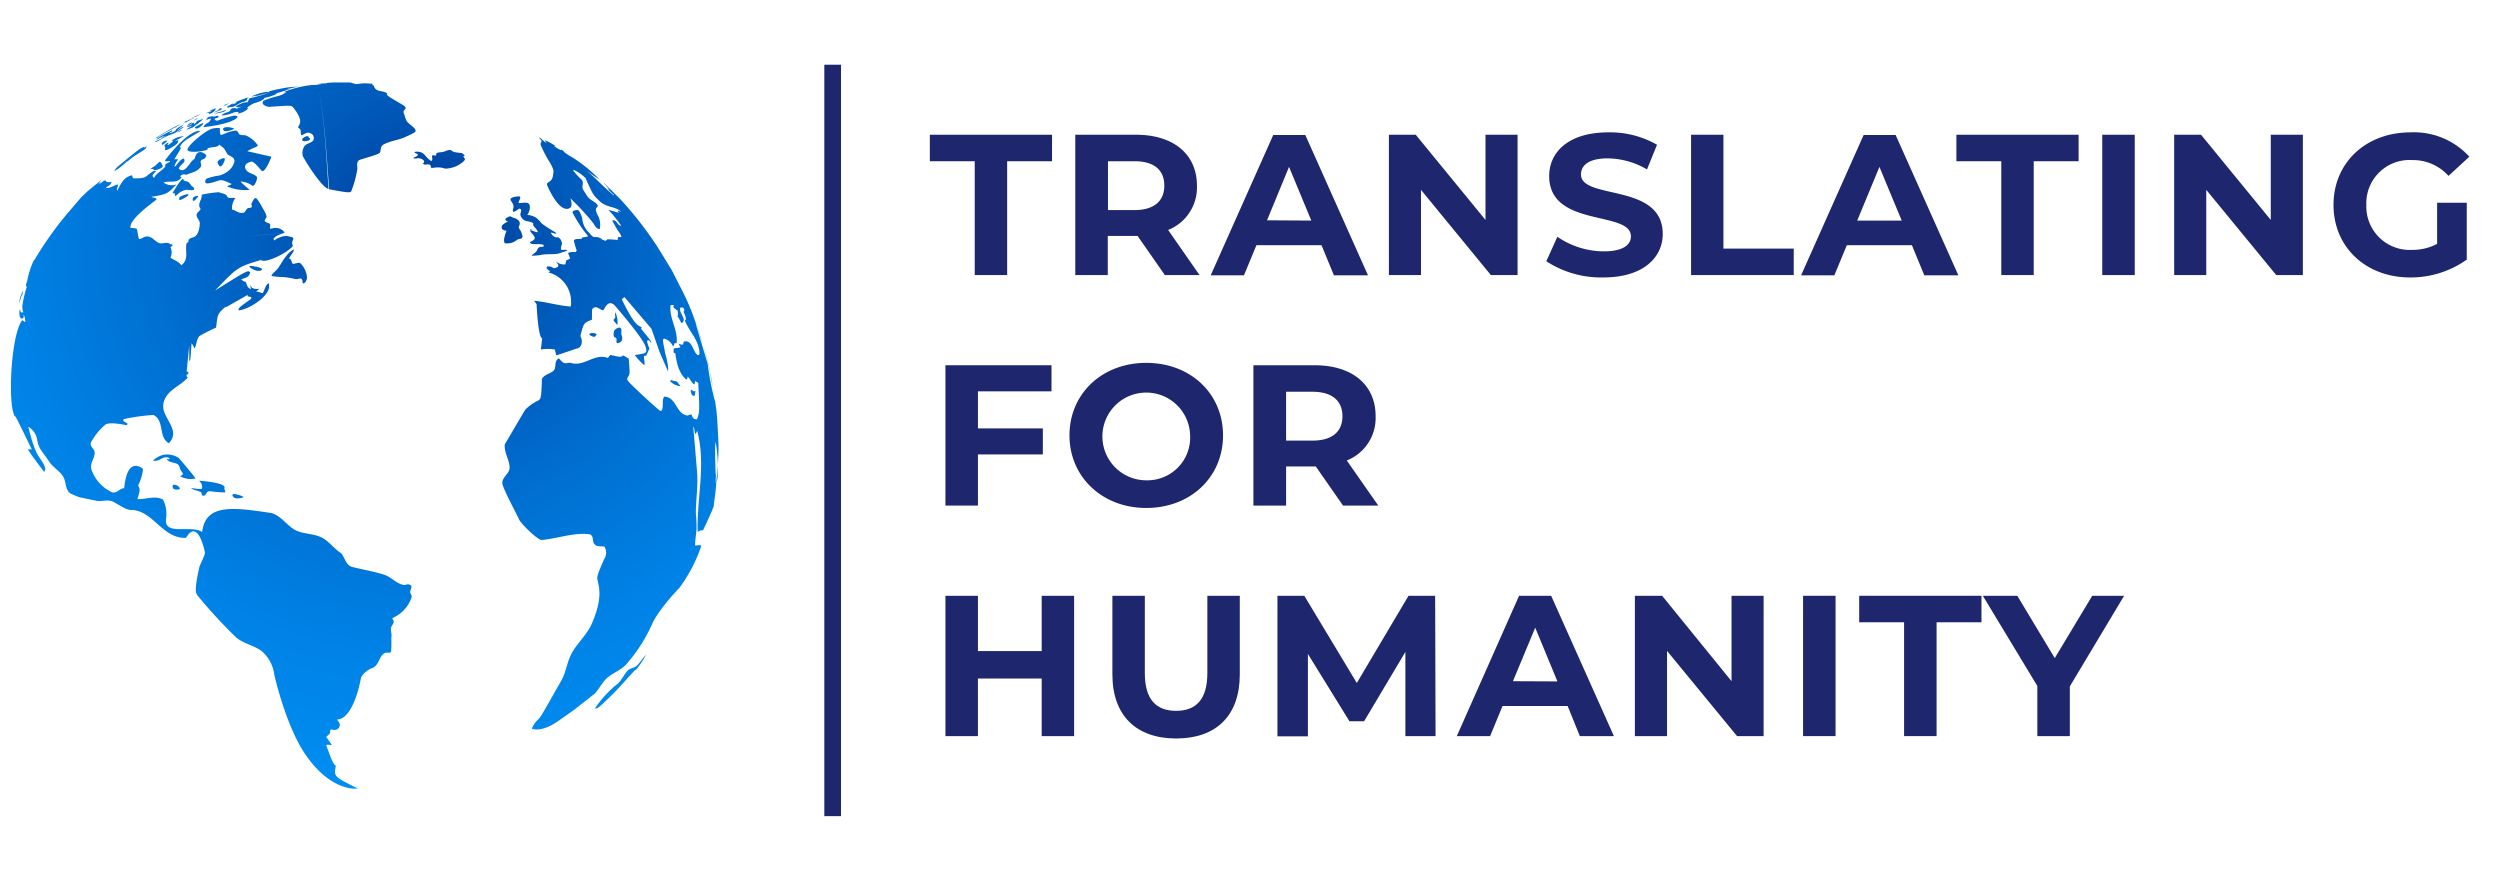 <svg id="Layer_1" data-name="Layer 1" xmlns="http://www.w3.org/2000/svg" xmlns:xlink="http://www.w3.org/1999/xlink" viewBox="0 0 367 130"><defs><style>.cls-1{fill:#1e266d;}.cls-2{fill:url(#radial-gradient);}.cls-3{fill:url(#radial-gradient-2);}.cls-4{fill:url(#radial-gradient-3);}.cls-5{fill:url(#radial-gradient-4);}.cls-6{fill:url(#radial-gradient-5);}.cls-7{fill:url(#radial-gradient-6);}.cls-8{fill:url(#radial-gradient-7);}.cls-9{fill:url(#radial-gradient-8);}.cls-10{fill:url(#radial-gradient-9);}.cls-11{fill:url(#radial-gradient-10);}.cls-12{fill:url(#radial-gradient-11);}.cls-13{fill:url(#radial-gradient-12);}.cls-14{fill:url(#radial-gradient-13);}.cls-15{fill:url(#radial-gradient-14);}.cls-16{fill:url(#radial-gradient-15);}.cls-17{fill:url(#radial-gradient-16);}.cls-18{fill:url(#radial-gradient-17);}.cls-19{fill:url(#radial-gradient-18);}.cls-20{fill:url(#radial-gradient-19);}.cls-21{fill:url(#radial-gradient-20);}.cls-22{fill:url(#radial-gradient-21);}.cls-23{fill:url(#radial-gradient-22);}.cls-24{fill:url(#radial-gradient-23);}.cls-25{fill:url(#radial-gradient-24);}.cls-26{fill:url(#radial-gradient-25);}.cls-27{fill:url(#radial-gradient-26);}.cls-28{fill:url(#radial-gradient-27);}.cls-29{fill:url(#radial-gradient-28);}.cls-30{fill:url(#radial-gradient-29);}.cls-31{fill:url(#radial-gradient-30);}.cls-32{fill:url(#radial-gradient-31);}.cls-33{fill:url(#radial-gradient-32);}.cls-34{fill:url(#radial-gradient-33);}.cls-35{fill:url(#radial-gradient-34);}.cls-36{fill:url(#radial-gradient-35);}.cls-37{fill:url(#radial-gradient-36);}.cls-38{fill:url(#radial-gradient-37);}.cls-39{fill:url(#radial-gradient-38);}.cls-40{fill:url(#radial-gradient-40);}.cls-41{fill:url(#radial-gradient-41);}.cls-42{fill:url(#radial-gradient-42);}.cls-43{fill:url(#radial-gradient-43);}.cls-44{fill:url(#radial-gradient-44);}.cls-45{fill:url(#radial-gradient-45);}.cls-46{fill:url(#radial-gradient-46);}.cls-47{fill:url(#radial-gradient-47);}.cls-48{fill:url(#radial-gradient-48);}.cls-49{fill:url(#radial-gradient-49);}.cls-50{fill:url(#radial-gradient-50);}.cls-51{fill:url(#radial-gradient-51);}.cls-52{fill:url(#radial-gradient-52);}.cls-53{fill:url(#radial-gradient-53);}.cls-54{fill:url(#radial-gradient-54);}</style><radialGradient id="radial-gradient" cx="62.63" cy="34.77" r="174.77" gradientUnits="userSpaceOnUse"><stop offset="0" stop-color="#003794"/><stop offset="0.02" stop-color="#003d9b"/><stop offset="0.12" stop-color="#005aba"/><stop offset="0.24" stop-color="#0071d3"/><stop offset="0.36" stop-color="#0083e7"/><stop offset="0.5" stop-color="#0090f4"/><stop offset="0.68" stop-color="#0098fd"/><stop offset="1" stop-color="#009aff"/></radialGradient><radialGradient id="radial-gradient-2" cx="62.63" cy="34.77" r="174.78" xlink:href="#radial-gradient"/><radialGradient id="radial-gradient-3" cx="62.63" cy="34.77" r="174.77" xlink:href="#radial-gradient"/><radialGradient id="radial-gradient-4" cx="62.63" cy="34.77" r="174.77" xlink:href="#radial-gradient"/><radialGradient id="radial-gradient-5" cx="62.63" cy="34.77" r="174.77" xlink:href="#radial-gradient"/><radialGradient id="radial-gradient-6" cx="62.63" cy="34.77" r="174.77" xlink:href="#radial-gradient"/><radialGradient id="radial-gradient-7" cx="62.63" cy="34.77" r="174.77" xlink:href="#radial-gradient"/><radialGradient id="radial-gradient-8" cx="62.63" cy="34.77" r="174.77" xlink:href="#radial-gradient"/><radialGradient id="radial-gradient-9" cx="62.63" cy="34.77" r="174.77" xlink:href="#radial-gradient"/><radialGradient id="radial-gradient-10" cx="62.63" cy="34.77" r="174.77" xlink:href="#radial-gradient"/><radialGradient id="radial-gradient-11" cx="62.63" cy="34.77" r="174.77" xlink:href="#radial-gradient"/><radialGradient id="radial-gradient-12" cx="62.63" cy="34.77" r="174.77" xlink:href="#radial-gradient"/><radialGradient id="radial-gradient-13" cx="62.63" cy="34.77" r="174.77" xlink:href="#radial-gradient"/><radialGradient id="radial-gradient-14" cx="62.63" cy="34.77" r="174.77" xlink:href="#radial-gradient"/><radialGradient id="radial-gradient-15" cx="62.63" cy="34.77" r="174.77" xlink:href="#radial-gradient"/><radialGradient id="radial-gradient-16" cx="62.63" cy="34.77" r="174.77" xlink:href="#radial-gradient"/><radialGradient id="radial-gradient-17" cx="62.63" cy="34.77" r="174.77" xlink:href="#radial-gradient"/><radialGradient id="radial-gradient-18" cx="62.63" cy="34.77" r="174.77" xlink:href="#radial-gradient"/><radialGradient id="radial-gradient-19" cx="62.63" cy="34.77" r="174.77" xlink:href="#radial-gradient"/><radialGradient id="radial-gradient-20" cx="62.63" cy="34.77" r="174.77" xlink:href="#radial-gradient"/><radialGradient id="radial-gradient-21" cx="62.63" cy="34.77" r="174.76" xlink:href="#radial-gradient"/><radialGradient id="radial-gradient-22" cx="62.63" cy="34.77" r="174.77" xlink:href="#radial-gradient"/><radialGradient id="radial-gradient-23" cx="62.63" cy="34.77" r="174.76" xlink:href="#radial-gradient"/><radialGradient id="radial-gradient-24" cx="62.63" cy="34.77" r="174.77" xlink:href="#radial-gradient"/><radialGradient id="radial-gradient-25" cx="62.63" cy="34.77" r="174.77" xlink:href="#radial-gradient"/><radialGradient id="radial-gradient-26" cx="62.63" cy="34.77" r="174.77" xlink:href="#radial-gradient"/><radialGradient id="radial-gradient-27" cx="62.63" cy="34.77" r="174.77" xlink:href="#radial-gradient"/><radialGradient id="radial-gradient-28" cx="62.63" cy="34.77" r="174.77" xlink:href="#radial-gradient"/><radialGradient id="radial-gradient-29" cx="62.63" cy="34.77" r="174.78" xlink:href="#radial-gradient"/><radialGradient id="radial-gradient-30" cx="62.63" cy="34.77" r="174.77" xlink:href="#radial-gradient"/><radialGradient id="radial-gradient-31" cx="62.63" cy="34.77" r="174.77" xlink:href="#radial-gradient"/><radialGradient id="radial-gradient-32" cx="62.63" cy="34.77" r="174.77" xlink:href="#radial-gradient"/><radialGradient id="radial-gradient-33" cx="62.63" cy="34.77" r="174.77" xlink:href="#radial-gradient"/><radialGradient id="radial-gradient-34" cx="62.63" cy="34.77" r="174.77" xlink:href="#radial-gradient"/><radialGradient id="radial-gradient-35" cx="62.63" cy="34.77" r="174.77" xlink:href="#radial-gradient"/><radialGradient id="radial-gradient-36" cx="62.63" cy="34.77" r="174.77" xlink:href="#radial-gradient"/><radialGradient id="radial-gradient-37" cx="62.63" cy="34.77" r="174.77" xlink:href="#radial-gradient"/><radialGradient id="radial-gradient-38" cx="62.63" cy="34.77" r="174.77" xlink:href="#radial-gradient"/><radialGradient id="radial-gradient-40" cx="62.63" cy="34.77" r="174.77" xlink:href="#radial-gradient"/><radialGradient id="radial-gradient-41" cx="62.63" cy="34.77" r="174.77" xlink:href="#radial-gradient"/><radialGradient id="radial-gradient-42" cx="62.63" cy="34.77" r="174.77" xlink:href="#radial-gradient"/><radialGradient id="radial-gradient-43" cx="62.63" cy="34.77" r="174.77" xlink:href="#radial-gradient"/><radialGradient id="radial-gradient-44" cx="62.63" cy="34.77" r="174.76" xlink:href="#radial-gradient"/><radialGradient id="radial-gradient-45" cx="62.63" cy="34.77" r="174.77" xlink:href="#radial-gradient"/><radialGradient id="radial-gradient-46" cx="62.63" cy="34.77" r="174.77" xlink:href="#radial-gradient"/><radialGradient id="radial-gradient-47" cx="62.63" cy="34.77" r="174.77" xlink:href="#radial-gradient"/><radialGradient id="radial-gradient-48" cx="62.63" cy="34.77" r="174.77" xlink:href="#radial-gradient"/><radialGradient id="radial-gradient-49" cx="62.63" cy="34.77" r="174.77" xlink:href="#radial-gradient"/><radialGradient id="radial-gradient-50" cx="62.63" cy="34.77" r="174.77" xlink:href="#radial-gradient"/><radialGradient id="radial-gradient-51" cx="62.63" cy="34.77" r="174.77" xlink:href="#radial-gradient"/><radialGradient id="radial-gradient-52" cx="62.63" cy="34.77" r="174.77" xlink:href="#radial-gradient"/><radialGradient id="radial-gradient-53" cx="62.63" cy="34.77" r="174.77" xlink:href="#radial-gradient"/><radialGradient id="radial-gradient-54" cx="62.63" cy="34.77" r="174.77" xlink:href="#radial-gradient"/></defs><title>logo</title><path class="cls-1" d="M143.09,23.67H136.5V19.78h17.94v3.89h-6.59V40.38h-4.76Z"/><path class="cls-1" d="M171,40.38l-4-5.74h-4.38v5.74h-4.77V19.78h8.92c5.5,0,8.94,2.86,8.94,7.47a6.71,6.71,0,0,1-4.23,6.51l4.61,6.62Zm-4.47-16.71h-3.88v7.17h3.88c2.92,0,4.39-1.35,4.39-3.59S169.48,23.67,166.56,23.67Z"/><path class="cls-1" d="M194,36h-9.56l-1.83,4.42h-4.88l9.18-20.6h4.71l9.2,20.6h-5Zm-1.5-3.62-3.27-7.88L186,32.34Z"/><path class="cls-1" d="M222.78,19.78v20.6h-3.92L208.6,27.87V40.38h-4.71V19.78h3.94l10.24,12.51V19.78Z"/><path class="cls-1" d="M227,38.35l1.62-3.59a12.17,12.17,0,0,0,6.8,2.14c2.82,0,4-.94,4-2.2,0-3.86-12-1.21-12-8.86,0-3.5,2.83-6.41,8.68-6.41a13.87,13.87,0,0,1,7.15,1.82l-1.47,3.62A11.6,11.6,0,0,0,236,23.25c-2.82,0-3.91,1.06-3.91,2.36,0,3.79,12,1.17,12,8.73,0,3.45-2.85,6.39-8.73,6.39A14.72,14.72,0,0,1,227,38.35Z"/><path class="cls-1" d="M248.25,19.78H253V36.49h10.32v3.89H248.25Z"/><path class="cls-1" d="M280.67,36h-9.56l-1.83,4.42H264.4l9.18-20.6h4.7l9.21,20.6h-5Zm-1.5-3.62-3.27-7.88-3.26,7.88Z"/><path class="cls-1" d="M293.79,23.67H287.2V19.78h17.94v3.89h-6.59V40.38h-4.76Z"/><path class="cls-1" d="M308.61,19.78h4.77v20.6h-4.77Z"/><path class="cls-1" d="M338.06,19.78v20.6h-3.91L323.88,27.87V40.38h-4.71V19.78h3.94l10.24,12.51V19.78Z"/><path class="cls-1" d="M357.77,29.76h4.35v8.35a14.19,14.19,0,0,1-8.33,2.62c-6.47,0-11.23-4.44-11.23-10.65s4.76-10.65,11.32-10.65A11,11,0,0,1,362.5,23l-3.06,2.82a7,7,0,0,0-5.32-2.32,6.34,6.34,0,0,0-6.74,6.59,6.36,6.36,0,0,0,6.68,6.59,7.68,7.68,0,0,0,3.71-.88Z"/><path class="cls-1" d="M143.56,57.45v5.44h9.53v3.82h-9.53v7.51h-4.77V53.62h15.57v3.83Z"/><path class="cls-1" d="M157,63.92c0-6.12,4.77-10.65,11.27-10.65s11.27,4.5,11.27,10.65-4.8,10.65-11.27,10.65S157,70,157,63.92Zm17.71,0a6.44,6.44,0,1,0-6.44,6.59A6.28,6.28,0,0,0,174.71,63.92Z"/><path class="cls-1" d="M197.16,74.22l-4-5.74H188.8v5.74H184V53.62H193c5.5,0,8.94,2.86,8.94,7.48a6.71,6.71,0,0,1-4.23,6.5l4.62,6.62Zm-4.48-16.71H188.8v7.17h3.88c2.92,0,4.39-1.35,4.39-3.58S195.6,57.51,192.68,57.51Z"/><path class="cls-1" d="M157.68,87.46v20.6h-4.76V99.61h-9.36v8.45h-4.77V87.46h4.77v8.12h9.36V87.46Z"/><path class="cls-1" d="M163.3,99V87.46h4.76V98.82c0,3.91,1.71,5.53,4.59,5.53s4.59-1.62,4.59-5.53V87.46H182V99c0,6.06-3.47,9.41-9.33,9.41S163.3,105.06,163.3,99Z"/><path class="cls-1" d="M206.31,108.06l0-12.36-6.06,10.18h-2.15L192,96v12.09h-4.47V87.46h3.94l7.71,12.8,7.59-12.8h3.91l.06,20.6Z"/><path class="cls-1" d="M230.13,103.64h-9.56l-1.82,4.42h-4.89L223,87.46h4.71l9.21,20.6h-5Zm-1.5-3.61-3.26-7.89L222.1,100Z"/><path class="cls-1" d="M258.9,87.46v20.6H255L244.72,95.55v12.51H240V87.46h4L254.19,100V87.46Z"/><path class="cls-1" d="M264.69,87.46h4.77v20.6h-4.77Z"/><path class="cls-1" d="M279.52,91.35h-6.59V87.46h17.95v3.89h-6.59v16.71h-4.77Z"/><path class="cls-1" d="M303.85,100.76v7.3h-4.77V100.7l-8-13.24h5.06l5.5,9.15,5.5-9.15h4.68Z"/><rect class="cls-1" x="121.01" y="9.5" width="2.45" height="110.31"/><path class="cls-2" d="M28.17,18s0,0-.08,0l-.32.15-.33.28s0,0,0,0,.15.06.59-.24C28.24,18.06,28.22,18,28.17,18Z"/><path class="cls-3" d="M27.46,17.71s0,0,0,0l-.27.13s-.06.05,0,.06a.25.25,0,0,0,.15,0A1.91,1.91,0,0,0,27.46,17.71Z"/><path class="cls-4" d="M28.75,17.13A.89.89,0,0,0,29,17l.31-.15.24-.13s0,0,0,0a11.51,11.51,0,0,0-1.51.67l.4-.16A1.43,1.43,0,0,1,28.75,17.13Z"/><path class="cls-5" d="M27.92,17.6h0a1.72,1.72,0,0,1,.32-.15l.31-.14,0,0h-.06a5.9,5.9,0,0,0-1.63.82,8.62,8.62,0,0,0,1-.47A.09.09,0,0,1,27.92,17.6Z"/><path class="cls-6" d="M28.78,17.52l.06,0,.08-.08.15-.14,0,0s0,0,0,0a1.94,1.94,0,0,0-.5.3h0s0,0-.05.12Z"/><path class="cls-7" d="M26.65,19.09h-.06l-.14.06a2.19,2.19,0,0,0-.46.3h0a2.28,2.28,0,0,0,.58-.27C26.63,19.15,26.69,19.1,26.65,19.09Z"/><path class="cls-8" d="M27,20s0,0-.15,0h-.07l-.55.11a3.48,3.48,0,0,0-1.07.55h0c.06,0,.13,0,.19,0s.06.1,0,.13a3.9,3.9,0,0,1-.66.49.13.13,0,0,1-.09,0c0-.15.14-.19.14-.32s-.55.26-.6.39v0c0,.11.09.2.11.31s0,.08,0,.13-.05.15,0,.24a.06.06,0,0,0,0,0c.14.14,1.39-.59,1.72-.93.08-.07.3-.5.15-.5a2.4,2.4,0,0,0-.44.12c.29-.2.62-.33.91-.53A3.81,3.81,0,0,0,27,20Z"/><path class="cls-9" d="M23.47,19.92c.54-.24,1-.62,1.52-.88a4.67,4.67,0,0,0-.56.36l1.81-1a.45.45,0,0,0,.15-.12h-.07a34.88,34.88,0,0,0-3.5,2c.27,0,.44-.25.67-.37Z"/><path class="cls-10" d="M23.47,23.74s0,0,0,0a.31.31,0,0,0-.12.07c-.24.18-.42.43-.67.59-.43.26-.56.34-.58.4h0l.17,0c.16,0,.18,0,.21,0s.05.13.12.16a1.09,1.09,0,0,0,.26,0,2.14,2.14,0,0,0,1-.44c.08-.1-.12-.48-.12-.48A.57.57,0,0,0,23.47,23.74Z"/><path class="cls-11" d="M24.5,20.64l-.12,0a1.56,1.56,0,0,0-.7.39h0s.08,0,.12,0,0,0,0,.11-.08.18,0,.15a3.51,3.51,0,0,0,.57-.42C24.53,20.72,24.58,20.65,24.5,20.64Z"/><path class="cls-12" d="M42,13.52a3,3,0,0,1-1.32.61,16.74,16.74,0,0,0-2,.65c-.52.69.78.92.8.91,3.21-.23,3.25-.2,3.48,0,0,0,1.51,1.68,1,2.58-.2.37-.2.38-.19.43s.27.21.34.37,0,.54.13.79c.43-.1.77-.54,1.27-.32a.74.74,0,0,1,.46,1.09c-.35.41-1,.4-1.31.87a2,2,0,0,0-.22,1.39c.06.2,2.57,4.45,3.78,4.86C47.7,18.9,47.26,14.88,46.65,13c.55,1.68,1,5,1.66,14.78,3,.58,3.07.5,3.26.29a16,16,0,0,0,.87-3.14c.08-.4-.13-.83.1-1.22.12-.21.13-.21.89-.44,2.37-.72,2.37-.72,2.43-1.17s.1-.72.53-.93c1-.53,2.22-.6,3.25-1.13a9.55,9.55,0,0,0,1.28-.64s.2-.15,0-.46-.89-.72-1.23-1.18a5.93,5.93,0,0,1-.35-1c-.18-.38-.1-.48.11-.7s.09-.42-.51-.77c-2-1.16-2-1.19-2.16-1.45a.59.59,0,0,1,0-.08l.1,0c-.58-.57-1.74-.12-2-1.19l-.2-.09,0-.17.08,0-1-.08a6.23,6.23,0,0,0-1.25.1c-.43.08-.8-.21-1.21-.22-.58,0-1.87,0-2.38,0-.94.05-.94.05-1,.13h0a7,7,0,0,0-1.51.15h0s0,0,0,0h0a4.53,4.53,0,0,1,.78.09h-.72a4.21,4.21,0,0,0-.7,0,15,15,0,0,0-4.14,1.05C41.68,13.52,41.68,13.52,42,13.52Z"/><path class="cls-13" d="M32.94,23.66c.13-.32.07-.47-.16-.44,0,0-.69.19-.81.49s.21.63.32.71C32.57,24.59,32.94,23.67,32.94,23.66Z"/><path class="cls-14" d="M37.82,14l-.46.17c.49-.12,2.08-.55,2.34-.63a24.86,24.86,0,0,1-2.81.83.68.68,0,0,0-.35.15,1,1,0,0,1-.24.51c-.48-.14-1.71.57-1.76.61.11.05.24,0,.34.09s0,0,0,.06a2.83,2.83,0,0,0,.74-.22c-.9.49-1,.37-1.08.29-.69,0-.73.28-.74.41-.39.26-.9.28-1.25.62l0,.05a3.37,3.37,0,0,0,.91-.13c.53-.1,1-.48,1.58-.35-.05.1-.05.1-.17.19.39.08,1.63-.52,1.51-.82l-.13,0a4.49,4.49,0,0,1,1.09-.69c1.11-.27,1.49-.68,1.5-.78l0,0a6.55,6.55,0,0,0,1.81-.6,1,1,0,0,0-.26,0l2.43-.76c-.59.09-.63.09-.86.11.58-.15,1.17-.24,1.74-.39-.56,0-1.48.12-1.49.12a27.63,27.63,0,0,0-2.72.57.16.16,0,0,0,.09.07.82.82,0,0,1-.41,0,7.85,7.85,0,0,0-2.27.69C37,14.17,37,14.18,37.82,14Z"/><path class="cls-15" d="M28.88,17.82a2,2,0,0,0-.12.19,1.55,1.55,0,0,1-.32.27,1.67,1.67,0,0,1,.08-.2.24.24,0,0,0,0-.09.59.59,0,0,0-.42.22h.07v0a5.68,5.68,0,0,1-.79.37s.07,0,.12,0,0,.07,0,.08,0,0,.78-.23c-.23.13-.85.47-.9.63h0s.84-.31.95-.37a3.89,3.89,0,0,0,.54-.45.15.15,0,0,1,0,.07h0c.22-.2.22-.2.79-.67.12-.1.13-.11.15-.14h-.09s-.74.22-.81.26A0,0,0,0,0,28.88,17.82Z"/><path class="cls-16" d="M36.94,23.72c.34,0,1.1.92,1.11.93.18.24.37.48.54.45.47-.09,1.18-1.9,1.19-1.92a1.25,1.25,0,0,0,0-.19l-3.47-.79a5.48,5.48,0,0,1,1-.51c.37-.17.55-.25.54-.34a4,4,0,0,0-1.84-1.5,2.62,2.62,0,0,1-.79-.08c-.27-.14-.24-.57-.6-.6a5.22,5.22,0,0,0-1.61.45c-.54.2-.54.2-.63.19a3,3,0,0,1-.1-1,3.17,3.17,0,0,0-1.11.07c-1,.24-4.15,2.85-3.57,3.24s2.58,0,2.85-.14c0-.16-.07-.27.8-.37s.85-.26.92-.38c.18.1.65.51.66.51.25.27.36.64.59.92s1,.32,1,1c0,0-.15,1.48-2.2,2.1a9.18,9.18,0,0,0-1.86.45.53.53,0,0,0-.19.64c.11.1.47.15,1.55-.22.82-.28.82-.28,2.29.37-.12.12-.12.12-.71.34a6.4,6.4,0,0,0,3.33.52c0-.07,0-.07-.15-.14a12.3,12.3,0,0,1-1.18-1.07,3,3,0,0,1,1.64.54c.1.07.17.12.21.1.28-.08.75-1.13.52-1.37-.48-.5-1.39-.44-1.66-1.22S36.93,23.72,36.94,23.72Z"/><path class="cls-17" d="M25.62,18.78s.23-.07.38-.17l.1-.06h0A3.1,3.1,0,0,0,25.62,18.78Z"/><path class="cls-18" d="M44.79,20.73l.52-.1a.38.38,0,0,0,.18-.16.13.13,0,0,0,0-.14c0-.08-.14-.11-.2-.18a.17.17,0,0,1,0-.11,0,0,0,0,1,0,0A.48.48,0,0,0,45,20c-.23.05-.91.44-.54.67A.53.53,0,0,0,44.79,20.73Z"/><path class="cls-19" d="M34.41,18.91h0a2.26,2.26,0,0,0-1.33-.22c-.48.08-.33.4-.22.49C33.23,19.47,34.4,18.91,34.41,18.91Z"/><path class="cls-20" d="M30.7,16.43a3.09,3.09,0,0,0-.46.2l.07,0a1.3,1.3,0,0,1,.47-.06c0,.09-.14.08-.16.17s.43-.12.46-.14a2.1,2.1,0,0,0,.61-.56c-.06,0-.11,0-.17,0s.18-.09.25-.18h0a7.51,7.51,0,0,0-1,.44c.09,0,.17-.05.26,0S30.92,16.34,30.7,16.43Z"/><path class="cls-21" d="M28.69,18.64c-.1.07-.13.09,0,.19s.47,0,.75-.24.5-.48.35-.5h-.07A7,7,0,0,0,28.69,18.64Z"/><path class="cls-22" d="M33.24,16.15h-.08l-.64.22c-.24.07-.5.12-.74.2a1.67,1.67,0,0,0-.32.11,6.45,6.45,0,0,0,1.17-.21,1.41,1.41,0,0,0,.54-.27Z"/><path class="cls-23" d="M31.45,16.52h0c.08,0,.82-.32,1-.42s.11-.06.11-.1-.07,0-.07-.07,0,0,0-.06h0l0,0a.1.1,0,0,0-.09,0l-.12.06c-.16.11-.27.3-.46.37S31.5,16.41,31.45,16.52Z"/><path class="cls-24" d="M33.16,15.42c.52-.26.53-.27.53-.28s0,0,0,0-.52.16-.68.24-.11.14-.11.14S33,15.49,33.16,15.42Z"/><path class="cls-25" d="M34.29,15.17c.22-.06.29-.08.36-.05v0a1.73,1.73,0,0,1-.36.14,5.58,5.58,0,0,0-.79.28c-.14.09-.15.25-.1.27s0,0,.41-.1c.15,0,.31,0,.47-.06.37-.14.69-.38,1-.54s.47-.13.68-.24l.05,0-.17,0v0l.11,0c.31-.15.31-.16.32-.19s-.07,0-.1,0,.16-.09.14-.2.17-.11.23-.19h-.06a15,15,0,0,0-1.86.69.48.48,0,0,0,.2,0,1.5,1.5,0,0,1-.5.18,1.21,1.21,0,0,0-.62.33A2.74,2.74,0,0,0,34.29,15.17Z"/><path class="cls-26" d="M30,18.65s3.81-.38,4.81-1.38c.27-.26-.4-.3-.41-.3a14.72,14.72,0,0,0-2.39.71c-.31.13-.56-.16-.49-.24a.43.43,0,0,1,.2-.08c.61-.17.3-.37.24-.37s-.3.09-.45.11-.35-.05-.53,0-.23,0-.34.06a1.18,1.18,0,0,0-.39.42.54.54,0,0,0,.23-.05,1.17,1.17,0,0,1,.45-.11c.1.06-.21.45-.22.46-.19.17-.44.24-.61.43C29.76,18.66,29.89,18.66,30,18.65Z"/><path class="cls-27" d="M105.48,65.25c-.08-1.5-.15-3.51-.31-5-.06-.45-.13-.87-.18-1.25a38.05,38.05,0,0,1-1.1-5.58l0,0c-1.72-5.72-1.72-5.72-1.75-6l0,0a35.14,35.14,0,0,0-1.71-4.19L98.64,39.7a7.42,7.42,0,0,0-2-1.82,7,7,0,0,1,2,1.82C97.93,38.54,97,37,96.26,35.85A51.8,51.8,0,0,0,91,29.18L88.81,27h0l-.25-.22a13.43,13.43,0,0,0,1,1.09,4.6,4.6,0,0,1-.45-.32,5.32,5.32,0,0,0,1.05,1.07l-.08.05c-1.49-1.22-2.77-2.68-4.28-3.89A21,21,0,0,0,88,26.34a21.6,21.6,0,0,0-4-3.25,8.44,8.44,0,0,1-1.31-.87l.2.08a3.88,3.88,0,0,0-.49-.34l-.08.07a5.55,5.55,0,0,1-1-.6l.21.07c-.12-.29-1.45-.89-1.55-.92a1.34,1.34,0,0,0,.29.41c-.46-.16-.7-.65-1.15-.81.08.21.31.3.4.51-.17.37-.17.37-.14.59a18.36,18.36,0,0,0,1.12,2.23c.8,1.22.76,1.65.76,1.69-.16,1.14-.16,1.14-.78,1.58-.23.17-.23.25-.1.55,0,0,1.68,4,3.23,3.24.49-.24.25-1.05.13-1.45a36.63,36.63,0,0,1,3.4,3.7c.24.42.48.81.9.81a3.05,3.05,0,0,0-.14-1.74c-.61-1.14-.47-1.27-.16-1.56,0-.27,0-.37-.83-.9-.55-.37-.55-.37-1.3-1.58-.29-.47.19-1.05-.24-1.49a9.54,9.54,0,0,1-1.14-1.22L84.16,25s0-.06,0-.09a6,6,0,0,1,1.89,1.33H86c1.07,2.39,1.07,2.39,2.08,3.33s2.22.69,3.1,1.5a2.1,2.1,0,0,1-.42-.15l-.09.05.19.3a10.06,10.06,0,0,0-1.54-.44,17.4,17.4,0,0,1,1.88,2.31c-.58,0-.62-.86-1.24-.81l-.06.1s.7,1.28.77,1.37.57.72.54,1c-.36,0-.36,0-.43,0s-.06.23-.11.34l.06.08h0c-1.63-.12-1.63-.12-1.64,0l-.22.14A4,4,0,0,0,87.64,35l.78.14a1.62,1.62,0,0,0-1.12-.34c-.21,0-.26,0-.87-.68a3.19,3.19,0,0,1-.94-1.88c0-.27-.39-1.37-.68-1.41,0,0-.88,0-.74.41a19.34,19.34,0,0,0,1.92,3,1.94,1.94,0,0,1,.33.43s0,.06-.28.1l-.54.09-.16.22c-.86,0-.86,0-1.1.21a9.57,9.57,0,0,0,.42,1.47l-.14.25a2.08,2.08,0,0,0-1.13.13s0,0,.31.8a3.06,3.06,0,0,1-.6.3,1.74,1.74,0,0,1-.13.58,1.86,1.86,0,0,1-1.32-.41,5.54,5.54,0,0,0,.33.51l-.09.27a3.49,3.49,0,0,1-.57.2c-.4-.26-.4-.26-1-.28l-.11.26.54.47-.22.16a4.44,4.44,0,0,1,3.25,5c-1.81-.13-3.55-.67-5.36-.85a3.27,3.27,0,0,0,.35.48c0,.05.2,4.87.82,5.05-.17,1.49-.17,1.49-.2,1.63a6,6,0,0,1,2.06,0c.21.85.21.85.22.87l2.95-1c.81-.1,1-1.13.58-1.83.47-1.93.49-1.94,1.7-2.42,0-1.56,0-1.56.15-1.67.56-.47,1,.28,1.53.28.48-.85.87-1.4,1.62-.75,0,0,4.15,4.75,4.56,6.07.3,1,.16,1-1.57,1.26a8.9,8.9,0,0,0,1.39,1.49c.15-.47-.14-.92,0-1.39l.26,0c.21-.32.3-.71.5-1C95,50.28,95,50.28,95,50l.26-.07.36.48c-.09-.43-.09-.43-1.48-2.1,0-.08,0-.19.06-.27-.65-.29-1.17-.52-2.91-4.08a.86.86,0,0,1,.4-.33l3.95,4.64,1.19,3.41,1.25,2.87a5.27,5.27,0,0,0,0-.56,9.57,9.57,0,0,0-.4-2c-.42-2.13-.42-2.13-.21-2.29a2,2,0,0,1,1.34,1.18,2.58,2.58,0,0,0,.23-.51h.28c.26-1.94-1.12-3.62-.88-5.56a.72.72,0,0,1,.5,0l-.11.24a2,2,0,0,0,.63.53,1.5,1.5,0,0,1,0,.87c.25.29.37.66.59,1,.93-.54-.46-1.49-.18-2.28.41-.09.48,0,.6.37l-.13.25a3,3,0,0,1,.36,1.07l-.16.22c.68,1.66,2.2,3,2.14,4.94l-.23.13c-.81-.54-.77-2.33-2.08-2a.83.83,0,0,1-.2.48l-.52-.15a.92.92,0,0,0,.25.44c-.3.26-.71.1-1,.26a3,3,0,0,0,0,.6l.24.08c.13,1,.38,2.83,1.6,3.86l.19-.19c0-.08,0-.18,0-.26.4.33.53.89,1,1.17a2,2,0,0,0,.12-.54,1.68,1.68,0,0,0,.45.3c.2,3.76.23,4.34-.18,5.35-.54,0-.63-.16-.8-.69A.76.76,0,0,0,101,61c-1.8-.13-1.63-2.74-3.51-2.77-.35.62-.07,1.35-.31,2l-.26.11c-.39-.29-4.51-4-4.8-4.52-.1-.16,0-.43.12-.58.23-.36.23-.36.06-2.58-.45-.29-.54-.34-.81-.49-.37.28-.37.28-1.87-.07a2.27,2.27,0,0,0-.37.45c-2-.76-3.54,1.38-5.49.71l-.29,0c-.55.11-.74.15-1.34-.57L82,52.61a1.65,1.65,0,0,0-.24.22c-.37.45-.09,1.08-.45,1.53s-1.28.55-1.69,1.16c-.13.18-.07.5-.08.72-.12,2.37-.12,2.37-.76,2.67a7,7,0,0,0-1.68,1.24c-.35.57-3,5.09-3,5.1-.11,1.21.69,2.23.71,3.41,0,1-1.39,1.46-1,2.61.67,1.72,1.6,3.32,2.4,5,.33.7,2.84,3.1,3.32,3,2.36-.22,4.64-1.11,7-.85a.56.56,0,0,1,.24.13c.43.36.12,1,.55,1.39s1,.18,1.43.33a1.74,1.74,0,0,1-.08,1.84,34.69,34.69,0,0,1,8.48,2.34,34.83,34.83,0,0,0-8.48-2.34c-1.07,2.52-1.07,2.52-.91,3.24.26,1.13.62,2.69-.84,6.1-.66,1.57-1.94,2.73-2.82,4.15s-.92,2.93-1.68,4.28c-3,5.26-3,5.34-3.51,5.83a3.32,3.32,0,0,0-.83,1.27c1.51.47,3.29-.74,3.88-1.14l2.34-1.65,3-2.36c.67-.7,1.07-1.61,1.78-2.27s1.91-1.12,2.72-1.89a23.39,23.39,0,0,0,3.91-6c.75-1.83,3.3-4.62,4.06-5.42a22.34,22.34,0,0,0,3.19-6.15c-.31-.1-.31-.1-.84,0-.12-.16-.12-.16.13-2.33a19.19,19.19,0,0,0-.1-2.4c0-2.08.36-4.14.17-6.22l-.55-6.55c.13.2.13.2.27,1.15a1.08,1.08,0,0,0,.3-.53c1.34,4.95-.08,9.9.08,14.85.54-.25.54-.25.78-.2,1.43-3.09,1.43-3.09,1.5-3.49,0,.09,0,.21,0,.29l.1-.54,0-.18.16-1.14h0c.07-.53.15-1.18.27-3,0,.1,0,.18,0,.27C105.39,68.65,105.49,66.72,105.48,65.25ZM105.15,71c-.11-.22-.11-.22,0-2.08-.05.59-.05.59-.09.85-.14-4-.08-4.4,0-4.91a22.77,22.77,0,0,1,.3,5A6.41,6.41,0,0,1,105.15,71Z"/><path class="cls-28" d="M104,53.37a2.25,2.25,0,0,1,0,.22l.27,1.2v0c.09.71.23,1.41.37,2.12a34.93,34.93,0,0,0-1.17-5.38l-.31-1c.63,2.16.65,2.25.92,3.38Z"/><path class="cls-29" d="M103,50a1.8,1.8,0,0,0,.08.21,7,7,0,0,1-.24-.78,2.58,2.58,0,0,1,.08.26l-.64-1.89v0a1.54,1.54,0,0,0-.12-.28c.25.74.56,1.69,1,3Z"/><path class="cls-30" d="M105,59.17c-.08-.78-.23-1.54-.38-2.31L105,59A1.54,1.54,0,0,0,105,59.17Z"/><path class="cls-31" d="M74.36,33.88a.08.08,0,0,1,0,0A5.78,5.78,0,0,0,74,35.09c0,.3,0,.44.07.57s1,.12,1.56-.26a4.73,4.73,0,0,1,.44-.28c.18-.09.42,0,.57-.22s0-.38-.1-.77a1.87,1.87,0,0,0-.25-.47.43.43,0,0,1-.06-.54.72.72,0,0,0,.06-.47.8.8,0,0,0-.34-.43,1.59,1.59,0,0,0-.22-.13c-.18-.08-.39-.13-.57-.21a.46.46,0,0,1-.21-.14s0,0,0,0-1.27.32-.51.74a.36.36,0,0,0,.19,0,.67.67,0,0,1-.11.07,2.25,2.25,0,0,0-.74.48.5.5,0,0,0-.13.45.47.47,0,0,0,.27.29A2.53,2.53,0,0,0,74.36,33.88Z"/><path class="cls-32" d="M24,19.66h0c-.12.07-1.08.62-1.13.69S23,20.34,24,19.66Z"/><path class="cls-33" d="M99.91,56.7h0s0,0,0,0-.46-.6-.46-.6a.45.45,0,0,0-.2-.13,3.25,3.25,0,0,1-.45-.08c-.26-.1-.26-.1-.29-.1s-.15.1-.08.23A2.49,2.49,0,0,0,99.91,56.7Z"/><path class="cls-34" d="M90.16,49.47c.09.1.29.05.33.24s0,.33,0,.5a.22.22,0,0,0,.17.17c.11,0,.67-.16.68-.61a.49.49,0,0,0,0-.17c0-.18-.1-.36-.12-.55s0-.4,0-.6-.16-.36-.27-.37a1.09,1.09,0,0,0-.78.46A1.3,1.3,0,0,0,90.16,49.47Z"/><path class="cls-35" d="M87.36,49.38l.23-.27c0-.09-.14-.16-.42-.2s-.79,0-.6.26a1.26,1.26,0,0,0,.67.28A.21.21,0,0,0,87.36,49.38Z"/><path class="cls-36" d="M90.15,46.84a.17.17,0,0,0-.07.18.32.32,0,0,0,.08.15s.44.52.47.53a3.26,3.26,0,0,0-.08-1.22,2.43,2.43,0,0,0-.23-.67h0l0,.06v0a2.79,2.79,0,0,0,0,.58A.4.4,0,0,1,90.15,46.84Z"/><path class="cls-37" d="M101.71,58.08a1.23,1.23,0,0,0,.28,0,3.86,3.86,0,0,0,.09-.62.06.06,0,0,0,0,0c0-.06,0-.07,0-.07s-.14.05-.22.05a.37.37,0,0,1-.16-.05.84.84,0,0,0-.18-.15.09.09,0,0,0-.1,0,1,1,0,0,0,.18.74A.35.35,0,0,0,101.71,58.08Z"/><path class="cls-38" d="M18.61,23.71v0a.11.11,0,0,0,.07,0c.31-.21.57-.47.88-.69.55-.38,1.15-.7,1.7-1.1.12-.1.12-.1.29-.4l0,0a2,2,0,0,0-.5.26c.14-.12.14-.12.16-.22h0l-.06,0c-.69.29-.69.29-3.7,2.76a2.13,2.13,0,0,0-.68.84h0A10.74,10.74,0,0,0,18.61,23.71Z"/><path class="cls-39" d="M22.83,20.85a1.86,1.86,0,0,0,.54-.25,14.54,14.54,0,0,1,1.41-.73c.3-.12.61-.2.9-.35s1.09-.72,1.1-.72.18-.14.19-.17a.54.54,0,0,0-.26.07c-.26.15-.49.36-.75.51.32-.33.7-.59,1-.92h0a5.38,5.38,0,0,0-1.12.7c0,.11-.17.39-1,.58v0l.06-.07a0,0,0,0,0,0,0c.11-.12.49-.19.34-.37,0,0-2.23,1.07-2.24,1.38l1.06-.58c-.11.17-.3.23-.45.35,0,0,0,0,.29-.14a2.46,2.46,0,0,1,.47-.2,14.82,14.82,0,0,1-1.47.77C22.74,20.75,22.74,20.84,22.83,20.85Z"/><path class="cls-29" d="M16.7,26.31c.16,0,.28-.1.43-.09l0,0c-.07.19-.25.3-.35.47a8.48,8.48,0,0,0,2.5-1.33,2.32,2.32,0,0,1,.53-.36l0,0a.91.91,0,0,0-.08.16,3.06,3.06,0,0,0,.63.19c.53-.18.53-.18,1.05-.75l0,0c-.05,0-.05,0-.54.25a1.28,1.28,0,0,1,.92-.55c.13,0,.15,0,.2,0s.27-.25.22-.47c-.27-.16-.39-.46-.24-.64A14.6,14.6,0,0,0,23.3,21.5a.85.85,0,0,0-.17-.06.08.08,0,0,0,0-.05h0a11.92,11.92,0,0,1-1.5,1.43c-.06-.26.2-.34.27-.52l0,0a4.13,4.13,0,0,1-.71.33c.08-.11.2-.18.26-.31l0,0c-.35.1-.6.37-.94.49.21-.28.55-.4.78-.65-.21,0-2.92,1.77-2.85,2.09l.1.06c-.05.09-.05.09-.37.28-.54.33-.56.39-.56.47a.17.17,0,0,0,.1,0c.3-.06.54-.26.84-.32s.42,0,.64,0a3.76,3.76,0,0,1-1.1.51C16.58,25.62,16.45,26.25,16.7,26.31Z"/><path class="cls-40" d="M29.08,28.87c0-.12-.08-.11-.17-.1s-.42.08-.52.21a.43.43,0,0,0-.05.49C28.5,29.6,29,29,29.08,28.87Z"/><path class="cls-41" d="M28.39,27.88a.15.15,0,0,0,.09-.08.27.27,0,0,0-.08-.29c-.09-.09-.2-.14-.29-.23a4.5,4.5,0,0,0-.39-.5l-.09-.06c-.17-.11-.39-.09-.56-.19s-.11-.22-.22-.28H26.8a5.87,5.87,0,0,0-.7.85c-.07.09-.15.23-.22.33l-.57.93c.34,0,.34,0,.37.2s0,.22.06.21a1.24,1.24,0,0,0,.33-.24,2.41,2.41,0,0,1,1.25-.66C27.67,27.82,28,28,28.39,27.88Z"/><path class="cls-42" d="M27.44,28.52a3.64,3.64,0,0,0-1,.36c-.15.11-.17.43-.09.49s1.11-.45,1.29-.71C27.68,28.57,27.69,28.48,27.44,28.52Z"/><path class="cls-43" d="M25.49,71.16c-.29.12-.12.57.05.64s.87.18.86-.13A.94.94,0,0,0,25.49,71.16Z"/><path class="cls-44" d="M77.85,33.68c-.06,0,0,0,0,.09l.36,0A1,1,0,0,0,77.85,33.68Z"/><path class="cls-45" d="M42.68,37.52c.34-.45.49-.75.45-.89a.07.07,0,0,0-.06,0,3.77,3.77,0,0,0-1.09,1c-.47.58-.79,1.26-1.25,1.85-.25.31-.59.53-.82.86-.09.12,0,.16,0,.18a7.89,7.89,0,0,0,1.46.14,10.9,10.9,0,0,1,2,.31,1,1,0,0,0,.24,0c.23,0,.46-.21.68,0a.8.8,0,0,1,.13.47c0,.15.08.17.12.16.23,0,.5-.46.53-.82a3.22,3.22,0,0,0-.85-2c-.23-.25-.23-.25-1-.07-.26.06-.31,0-.37-.21-.11-.39-.2-.46-.35-.54s-.09-.07,0-.15A3.59,3.59,0,0,1,42.68,37.52Z"/><path class="cls-46" d="M75.38,30.23c.05.29-.17.56-.06.85.09,0,.27,0,.66-.29.14-.1.27-.2.36-.14.4.22-.06.65.08,1a1.24,1.24,0,0,0,1,.83,2.86,2.86,0,0,1,.85.27c0,.1,0,.21,0,.31.17.31.48.52.63.85s-.32.13-.62,0c-.13-.06-.13-.06-.49-.09.14.43.62.63.71,1.09,0,.24-.18.37-.51.53-.08,0-.21.11-.17.2s.17.22,1,.2c.33,0,1,0,1,.2s-.14.2-.38.2a.47.47,0,0,0-.39.14c-.17.16-.19.39-.34.56s-.43.33-.62.53c0,0,0,0,0,.07a8,8,0,0,0,1.6-.17c.76-.09,1.53,0,2.29-.14h0l1.31-.44s0,0,0,0c-.27-.27-.62,0-.91-.14-.14-.39.22-.75.08-1.14-.27-.7-.55-.69-.77-.67-.5,0-.85-.68-.85-.69l0,0s0,0,.42.07c.18.07.43.15.41.06h0a.65.65,0,0,0-.2-.21,19.54,19.54,0,0,1-1.94-1.26,5.11,5.11,0,0,0-.79-.82,2.76,2.76,0,0,0-1.35-.44h0c.33-.3.76-1.76-.13-1.79a2.17,2.17,0,0,0-.46,0c-.56.07-.67.09-.67-.06s.49-.85.08-.87c0,0-1.11,0-1.27.41a.57.57,0,0,0,0,.13C75.09,29.61,75.33,29.89,75.38,30.23Z"/><path class="cls-47" d="M2.77,44.58c.15-.33.22-.68.35-1s.17-.39.25-.6a.19.19,0,0,0,0-.07s.06-.19,0-.17l0,0a4.46,4.46,0,0,0-.58,1.88A.05.05,0,0,0,2.77,44.58Z"/><path class="cls-48" d="M68.2,22.91a.13.13,0,0,0,0-.06,1,1,0,0,0-.45-.4l-.12,0a8.4,8.4,0,0,1-1-.14c-.22-.09-.38-.31-.65-.3s-.59.2-.9.28-.61.05-.9.15,0,.29-.2.37-.32-.08-.47,0l-.08.05c-.06.26.17.56-.11.79a3.84,3.84,0,0,1-.87-.79,1.5,1.5,0,0,0-1.61-.54c.09.24.38.19.51.37-.08.35-.5.29-.67.54a1.2,1.2,0,0,0,.62,0c.33-.06,1.37.3.79.78.25.31.58.05.86.13s.3.19.3.45c.07.06.13.08.71,0a3.69,3.69,0,0,1,.64,0c.28,0,.54.14.82.16h.11a4.19,4.19,0,0,0,1-.19c.7-.17,1.77-.95,1.72-1.17s-.16-.25-.2-.39S68.11,22.91,68.2,22.91Z"/><path class="cls-49" d="M26.44,69.91a3.08,3.08,0,0,0,2.26.32c0-.12-2.44-3-2.47-3a3,3,0,0,0-2.44-.41,3.67,3.67,0,0,0-1.35.81,1.71,1.71,0,0,0,1.21-.27c.71-.41,1.19-.18,1.23-.06s-.13.17-.36.05h0c0,.35.6.49,1,.59.69.17.74.32.88.76a1.61,1.61,0,0,0,.27.54.75.75,0,0,1,.18.29C26.82,69.8,26.55,69.79,26.44,69.91Z"/><path class="cls-50" d="M29.5,72.26c.19.12,0,.48.32.51.49,0,.43-.61.85-.65a.56.56,0,0,1,.24,0,19.29,19.29,0,0,0,2.05.17c.07,0,.11,0,.11-.09s-.17-.4-.11-.62c.18-.7-3.4-1-3.62-1-.06,0-.07,0-.09,0s0,0,.05.1a1,1,0,0,1,.33,1.08c-.07.06-.35,0-.75,0-.72-.12-.79-.1-.83-.08s0,0,0,0C28.52,72,29.05,72,29.5,72.26Z"/><path class="cls-51" d="M36.7,39.05c-.31.12.39.46.53.53.93.43,1.25,0,1.25,0C38.59,39.28,37,39,36.7,39.05Z"/><path class="cls-52" d="M94.45,96.55c-1,1.3-1,1.31-1.7,1.55s-.71.44-1.53,1.63a3.59,3.59,0,0,1-1,1A17.1,17.1,0,0,0,87.33,104c.44,0,.44,0,2.13-1.62,1.38-1.31,2.59-2.79,3.91-4.16a1.52,1.52,0,0,1-.12.23,1,1,0,0,0,.18-.2,12.75,12.75,0,0,0,1.41-2.14h0A5.29,5.29,0,0,0,94.45,96.55Z"/><path class="cls-53" d="M60.22,87c-.07-.37.44-.89,0-1.13s-.67.08-1,0c-1.09-.24-1.81-1.19-2.85-1.51-1.56-.48-3.16-.76-4.74-1.15-.92-.34-1-1.39-1.56-2-1-.63-1.69-1.65-2.69-2.22-1.32-.75-2.94-.5-4.24-1.29-1-.63-1.73-1.69-2.84-2.22a2.29,2.29,0,0,0-.56-.18c-5.36-.8-9.59-1.44-10.06,2.81-1.59-1.13-5.68.65-5.3-2a4.55,4.55,0,0,0-.46-2.78c-1.24-.63-2.5,0-3.75-.06.41-1.37.41-1.37.11-2A7.38,7.38,0,0,0,21,68.85c-.24-.21-2.32-1.89-2.77,2.82-.71,0-1.18,1-2,.49a5.69,5.69,0,0,1-2.81-3.25c-.27-.91.5-1.62.48-2.49,0-.55-.75-.82-.56-1.45a9.08,9.08,0,0,1,2.11-2.62c.63-.49,3.08.06,3.1.07l.22-.18a5.28,5.28,0,0,0-.68-.44l.06-.27a28.16,28.16,0,0,1,4.39-.61c1.67.89.65,3.23,2.25,4.15,1.89-2-1.14-3.75-.81-5.76s2.42-2.55,3.58-3.88h0l-.17-.19c0-.08,0-.18,0-.25l.25-.07c0-.09,0-.21,0-.3l-.24-.09.38-3.8c0,.56,0,2.27,0,2.27.18-.11.18-.11.34-2.61a2.85,2.85,0,0,1,.44.78c.34-.58.23-1.35.75-1.86a26,26,0,0,1,2.42-1.22c.21-2,.21-2,1.31-3,.18,0,.18,0,3.38-1.84a1.51,1.51,0,0,0-.11.22,1.87,1.87,0,0,0,.57.12v.27c-1.84,1.32-1.84,1.32-1.87,1.7,1.25,0,5.11-2.22,4.42-4-.53.35-.55,1-.87,1.48l-1-.29a.91.91,0,0,0,.49-.36H38a1.44,1.44,0,0,1-.88-.08.41.41,0,0,1-.27-.47c0-.08,0-.09,0-.09h0a.94.94,0,0,0,0,.72c-.49-.23-.57-.47-.75-1.06-.46-.16-.49-.2-.68-.43.68-.19,1.17-.32,1.31-1-.35-.34-.35-.34-5.16,2.67,3.31-3.45,3.31-3.45,6.72-4.48C39,38.75,42.43,37,43,36.06c-.17-.42-.17-.42.08-1l-.15-.24-.84-.18h-.24a3.52,3.52,0,0,0-1.6.66l-.1-.23c.28-.39.41-.44,1.44-.84-2,.17-3.95.33-6.09.55,2-.21,3.68-.36,6.1-.56.06,0,.14-.06.17-.11A1.64,1.64,0,0,0,40,33.52c-.23.06-.23.06-.35,0-.07-.2.09-.41,0-.6s-.57-.19-.76-.45c-.08-.1,0-.2.13-.41s.22-.31-.27-1.18c-1.23-2.19-1.23-2.19-1.83-1-.09.17.15.36,0,.54s-.49,0-.66.24c-.38.52-.38.52-.49.56-.67.2-1.13-.34-1.71-.47a2.53,2.53,0,0,1,.48-1.66c-.34-.11-.7.05-1-.07-.08,0-.13-.08-.23-.26s-.12-.21-1-.48a.74.74,0,0,0-.37-.05,18.34,18.34,0,0,0-2.34.35c.14.71-.74,1.35-.15,2.09-.11.35-.56.47-.59.88s.45.75.47,1.2c0,0,0,1.85-1,2.1-.23.05-.76.22-.65.61a1.19,1.19,0,0,1-.29.25c-.28,1.06.42,2.39-.79,3.23-.38-.58-1.05-.75-1.58-1.12a1.75,1.75,0,0,0,0-1.53l.3-.24s0-.14,0-.18l-.31,0c-.5-.48-1.1,0-1.64-.19s-.82-.7-1.35-.88a1.11,1.11,0,0,0-.3-.08c-.48-.08-.82.27-1.23.39-.15-.12-.15-.12-.33-1.21-.06-.38-.06-.38-1-.45-.2-1.16,2.63-3.26,3.83-4.16-.14-.37-.54-.21-.77-.39,2.35-.42,2.35-.42,3.69-1.84A2,2,0,0,1,24,26.79c.87-.32,2,.24,2.66-.79a.68.68,0,0,0-.25-.09s.44-.53.89-.24c1.53-.55,1.53-.55,1.93-.9a1.74,1.74,0,0,0,.25-.29c.16-.28-.11-.58,0-.85s.45-.23.63-.42a2.35,2.35,0,0,0,.19-.43s-1.3-1.32-1.73.53c-.79.46-1.36,2.31-2.32,1.45.09-.57,1.24-.94.7-1.5-.61.23-.85.84-1.31,1.24-.1-.3.52-1.12.52-1.12s0,0-.57,0c.94-1.52.94-1.52.94-1.71l-.14-.1c.54-.84.54-.84,3.06-2.33a1.06,1.06,0,0,0-.45,0c-2,.48-4.75,4.27-4.77,4.3l.06.14c.22,0,.43,0,.65-.06l0,.14a2.37,2.37,0,0,0-.73.45v.11h0l.13,0c-.43.74-1.37,1-1.72,1.81-.33-.34-.33-.34.29-1-.36-.09-.36-.09-1.51.81-.06.05-.45.3-1.86.23-.1-.13-.08-.31-.18-.44-1.15.29-1.49,1-2.17,2.29-.13-.34.17-.62.13-.94-.62.1-1.13.61-1.8.51.28-.28.74-.39.84-.84l-.11-.06c-.16.08-.18.09-.62,0a1.9,1.9,0,0,0-.19-.21c-.31.06-.49.33-.74.5a1.81,1.81,0,0,1,.18-.27,2.72,2.72,0,0,0-.45.39,3.46,3.46,0,0,1,.58-.84c-.75.69-.75.69-2.11,1.85h0c.43-.41.9-.78,1.34-1.19a21.13,21.13,0,0,0-2.2,1.95,1.19,1.19,0,0,1,.16-.23L9.73,31.53A50.76,50.76,0,0,0,5,38.26v0L5,38.13A12.6,12.6,0,0,0,4,41.22c-.07.2-.15.45-.21.65l.14.24a17.9,17.9,0,0,0-.63,2.63,2.13,2.13,0,0,0,.13,1.12.89.89,0,0,0-.24,0,.14.14,0,0,1-.11,0s0,0-.06-.15-.07-.26-.12-.27h0a2.47,2.47,0,0,0,0,1c.11.38.38.33.39.33a.36.36,0,0,0,.18-.2.59.59,0,0,0,0-.24,1.28,1.28,0,0,0,0-.19v0a3.1,3.1,0,0,1,.25,1.16L3.27,47c-1.63,2-2.19,12.2-1.11,14.1.14,0,.14,0,2.5,4.86H4.1c.28.6,2.37,3.29,2.38,3.31.19-.27.39-.56-.57-1.92-.43-.62-.92-1.32-1.76-4.7a2.64,2.64,0,0,1,1.3,1.89,4.48,4.48,0,0,0,.41,1.28c.42.68.94,1.29,1.4,2,.58.86,1.59,1.34,2.08,2.28.4.76.21,1.77,1,2.34a2,2,0,0,0,.42.19,7.19,7.19,0,0,0,.76.32c.84.22,1.7.35,2.55.55s1.78-.28,2.63.2c1.93,1.11,1.93,1.11,2.62,1.18l.34,0c3,.43,4.31,4.2,7.64,4.08,1.49-2.48,2.4.49,2.73,1.89.1.44.1.44-.73,2.27,0,0-.82,3.33-.47,4a2.17,2.17,0,0,0,.19.33,73.15,73.15,0,0,0,5.62,6.1c1.1.95,2.59,1.17,3.74,2A5.45,5.45,0,0,1,40.26,99c0,.07,1.74,7.8,4.74,12,3.8,5.35,7.48,4.76,7.51,4.75C49,114,49,114,49.3,112.45c-.49-.53-.49-.53-1.42-3.08.14-.05.14-.05.81,0,0-.07,0-.07-.81-1.19.62-.55.62-.55.58-1l.15-.1c1.1.34,1.47-.57,1.18-1l-.32-.45C52,105.55,53,99.5,53,99.44a3.3,3.3,0,0,1,1.69-1.39c.89-.37.9-1.41,1.53-2a.86.86,0,0,1,.75-.23c.36,0,.39,0,.44-.3.1-.76,0-1.52.07-2.28,0-.42-.23-.86,0-1.28s.45-.65.22-1a.91.91,0,0,1-.11-.22,5.15,5.15,0,0,0,2.84-3.05s0-.06,0-.08C60.48,87.41,60.27,87.22,60.22,87ZM7.76,39.7c.74-.24,1.52-.48,2.33-.7C9.29,39.22,8.51,39.46,7.76,39.7ZM31.49,82.85l2.92-.35ZM52.69,96.1c0-.37-.16-1.57-.36-3.7.12,1.24.24,2.48.37,3.78A.25.25,0,0,1,52.69,96.1Zm-1-11.58c0,.07,0,.14,0,.2S51.69,84.59,51.68,84.52Z"/><path class="cls-54" d="M34.22,72.54c-.28.19.09.56.44.62A2.64,2.64,0,0,0,35.74,73s0-.14-.63-.32S34.36,72.5,34.22,72.54Z"/></svg>